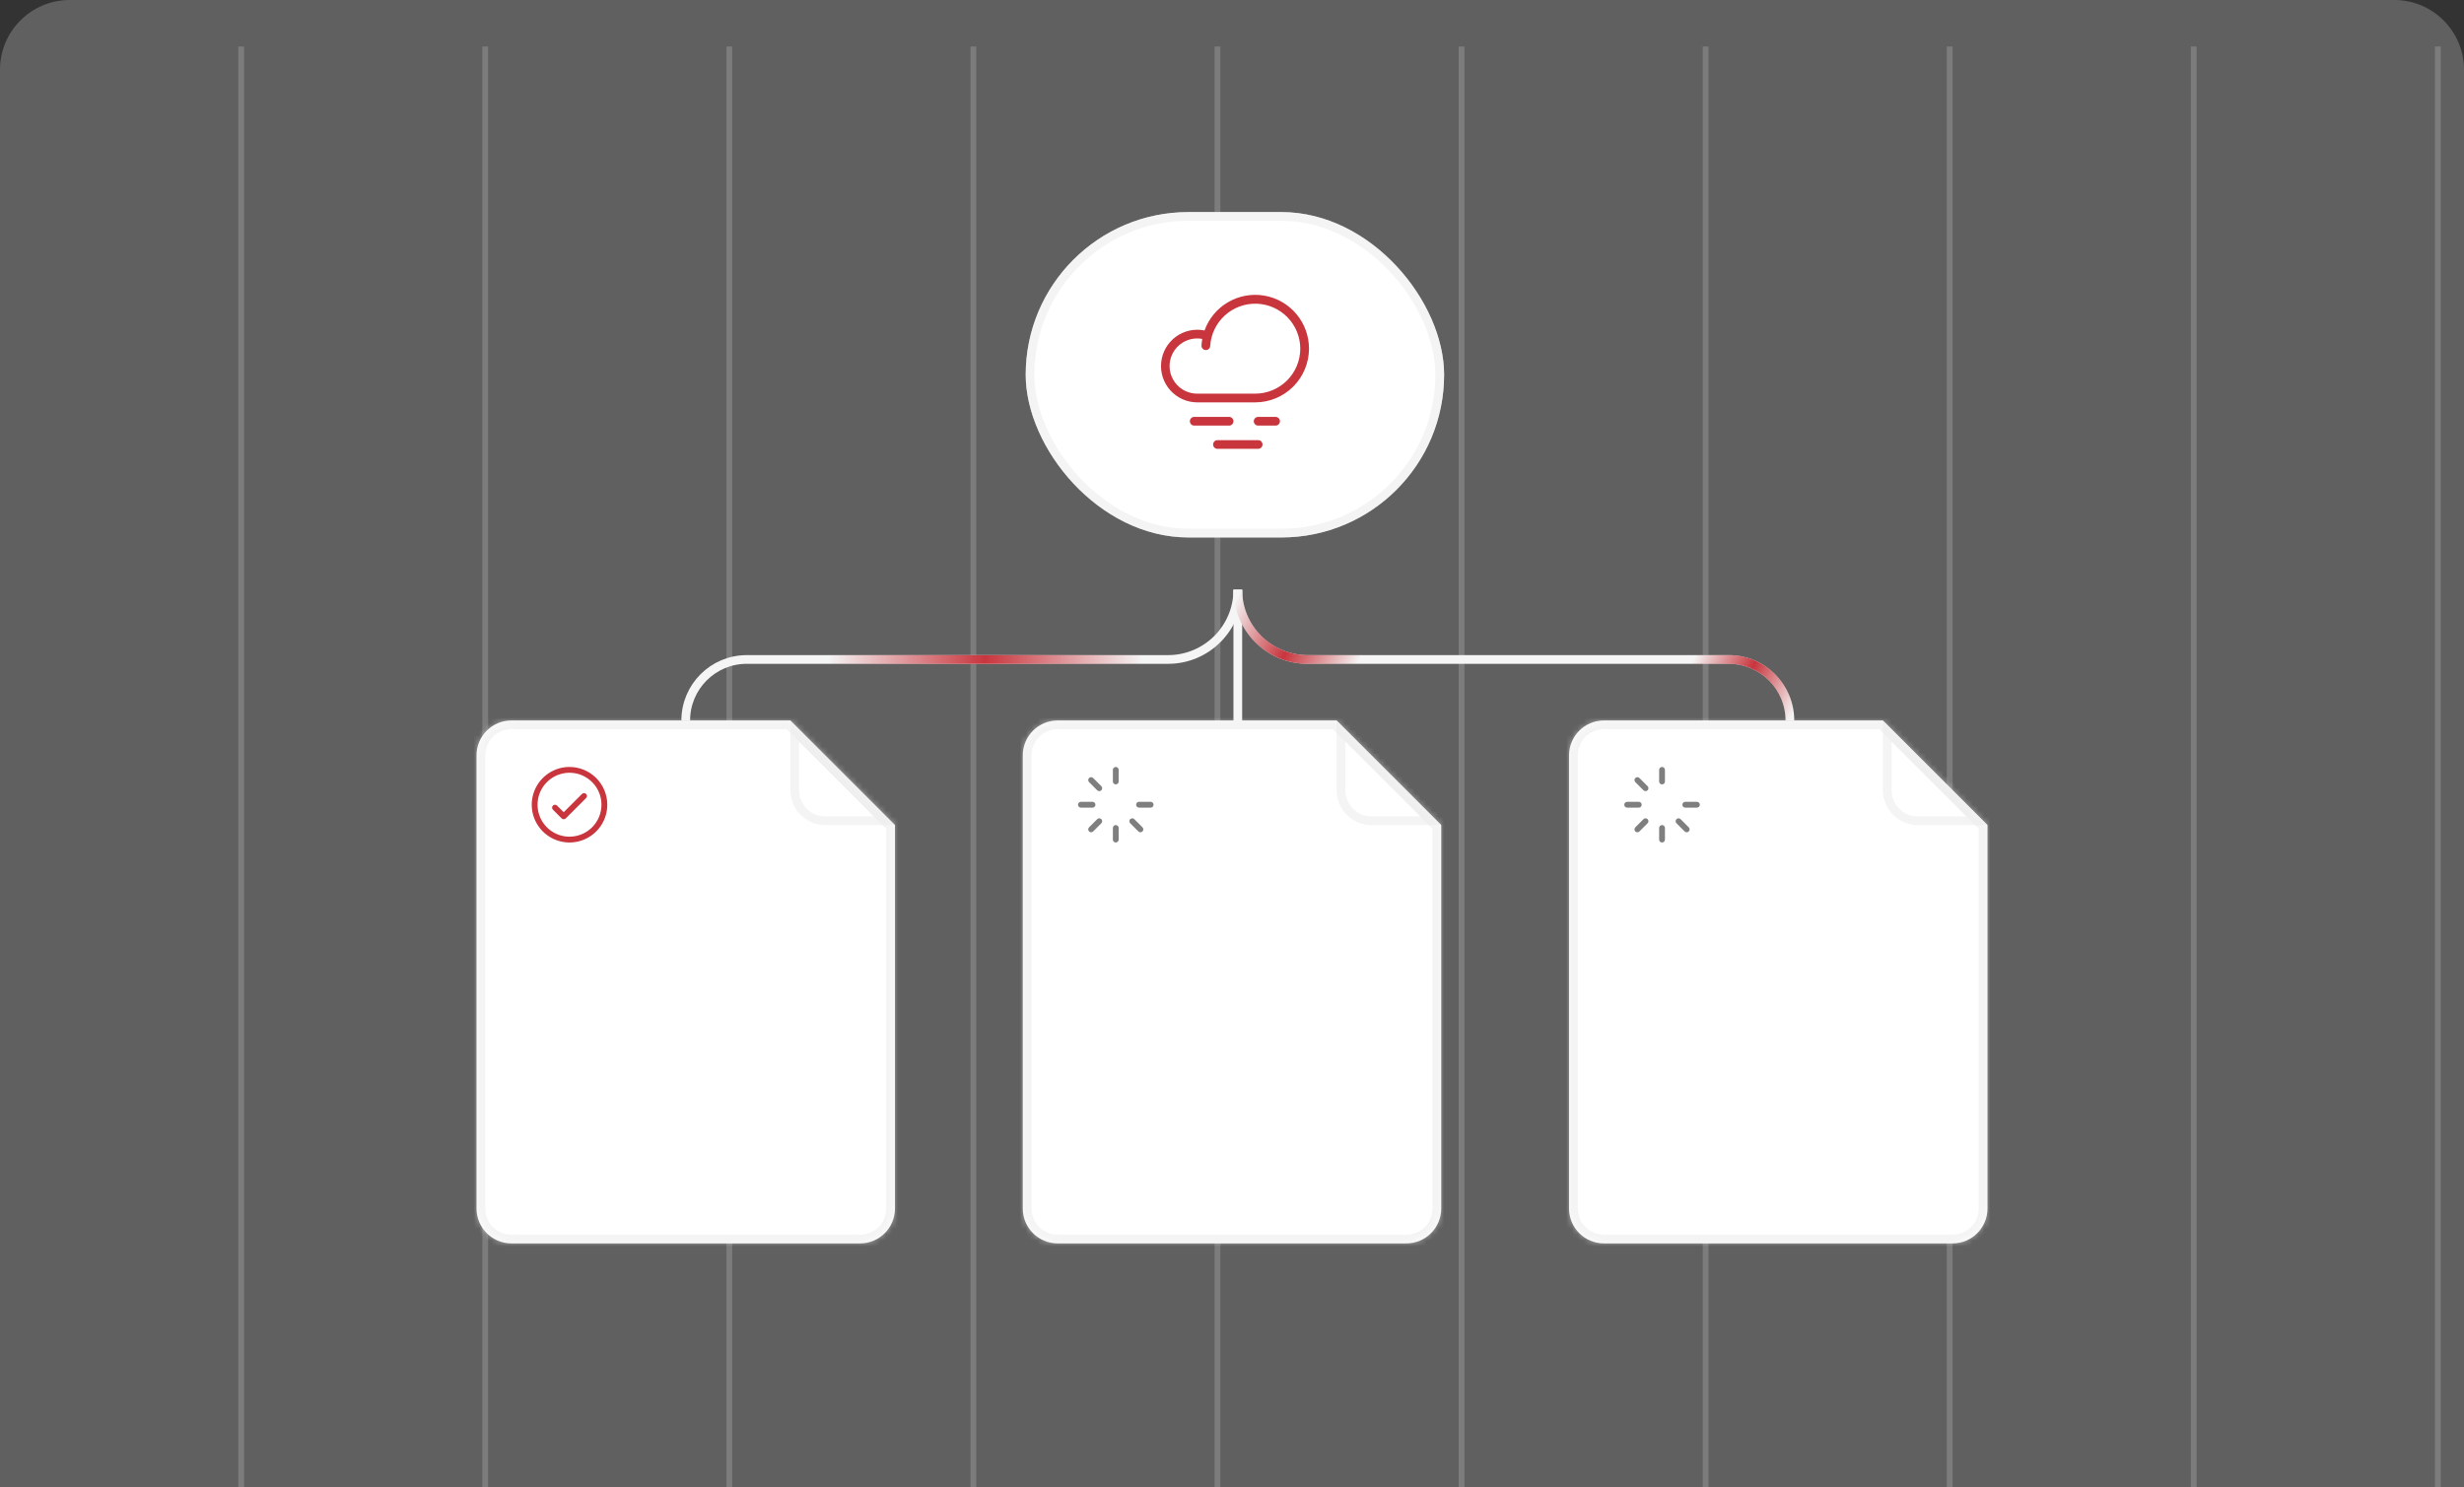 <svg width="424" height="256" viewBox="0 0 424 256" fill="none" xmlns="http://www.w3.org/2000/svg">
<rect x="0" y="0" width="424" height="256" fill="#333333" stroke="none"/>
<g clip-path="url(#clip0_536_14897)">
<path d="M0 12C0 5.373 5.373 0 12 0H412C418.627 0 424 5.373 424 12V256H0V12Z" fill="#EBEBEB" fill-opacity="0.25"/>
<g opacity="0.4">
<path d="M41.5 8V370" stroke="#EBEBEB" stroke-opacity="0.5"/>
<path d="M83.5 8V370" stroke="#EBEBEB" stroke-opacity="0.5"/>
<path d="M125.5 8V370" stroke="#EBEBEB" stroke-opacity="0.5"/>
<path d="M167.5 8V370" stroke="#EBEBEB" stroke-opacity="0.5"/>
<path d="M209.5 8V370" stroke="#EBEBEB" stroke-opacity="0.5"/>
<path d="M251.5 8V370" stroke="#EBEBEB" stroke-opacity="0.5"/>
<path d="M293.5 8V370" stroke="#EBEBEB" stroke-opacity="0.5"/>
<path d="M335.5 8V370" stroke="#EBEBEB" stroke-opacity="0.5"/>
<path d="M377.5 8V370" stroke="#EBEBEB" stroke-opacity="0.5"/>
<path d="M419.5 8V370" stroke="#EBEBEB" stroke-opacity="0.5"/>
</g>
<mask id="path-12-inside-1_536_14897" fill="white">
<path fill-rule="evenodd" clip-rule="evenodd" d="M88 124C84.686 124 82 126.686 82 130V208C82 211.314 84.686 214 88 214H148C151.314 214 154 211.314 154 208V142L136 124H88Z"/>
</mask>
<path fill-rule="evenodd" clip-rule="evenodd" d="M88 124C84.686 124 82 126.686 82 130V208C82 211.314 84.686 214 88 214H148C151.314 214 154 211.314 154 208V142L136 124H88Z" fill="white"/>
<path d="M154 142H155.5V141.379L155.061 140.939L154 142ZM136 124L137.061 122.939L136.621 122.5H136V124ZM83.5 130C83.5 127.515 85.515 125.5 88 125.5V122.5C83.858 122.5 80.5 125.858 80.5 130H83.5ZM83.5 208V130H80.5V208H83.5ZM88 212.5C85.515 212.5 83.5 210.485 83.5 208H80.5C80.5 212.142 83.858 215.5 88 215.5V212.5ZM148 212.5H88V215.5H148V212.5ZM152.5 208C152.5 210.485 150.485 212.5 148 212.5V215.5C152.142 215.5 155.5 212.142 155.5 208H152.5ZM152.5 142V208H155.5V142H152.5ZM134.939 125.061L152.939 143.061L155.061 140.939L137.061 122.939L134.939 125.061ZM88 125.5H136V122.5H88V125.5Z" fill="#EBEBEB" fill-opacity="0.5" mask="url(#path-12-inside-1_536_14897)"/>
<path d="M100.854 136.646C100.9 136.693 100.937 136.748 100.962 136.809C100.987 136.869 101 136.934 101 137C101 137.066 100.987 137.131 100.962 137.191C100.937 137.252 100.9 137.307 100.854 137.354L97.354 140.854C97.307 140.9 97.252 140.937 97.192 140.962C97.131 140.987 97.066 141 97 141C96.934 141 96.869 140.987 96.808 140.962C96.748 140.937 96.693 140.9 96.646 140.854L95.146 139.354C95.052 139.26 95 139.133 95 139C95 138.867 95.052 138.74 95.146 138.646C95.24 138.552 95.367 138.5 95.5 138.5C95.633 138.5 95.76 138.552 95.854 138.646L97 139.793L100.146 136.646C100.193 136.6 100.248 136.563 100.309 136.538C100.369 136.513 100.434 136.5 100.5 136.5C100.566 136.5 100.631 136.513 100.691 136.538C100.752 136.563 100.807 136.6 100.854 136.646ZM104.5 138.5C104.5 139.786 104.119 141.042 103.405 142.111C102.69 143.18 101.675 144.013 100.487 144.505C99.3 144.997 97.993 145.126 96.732 144.875C95.471 144.624 94.313 144.005 93.404 143.096C92.495 142.187 91.876 141.029 91.625 139.768C91.374 138.507 91.503 137.2 91.995 136.013C92.487 134.825 93.32 133.81 94.389 133.095C95.458 132.381 96.714 132 98 132C99.723 132.002 101.376 132.687 102.594 133.906C103.813 135.124 104.498 136.777 104.5 138.5ZM103.5 138.5C103.5 137.412 103.177 136.349 102.573 135.444C101.969 134.54 101.11 133.835 100.105 133.419C99.1 133.002 97.994 132.893 96.927 133.106C95.86 133.318 94.88 133.842 94.111 134.611C93.342 135.38 92.818 136.36 92.606 137.427C92.394 138.494 92.502 139.6 92.919 140.605C93.335 141.61 94.04 142.469 94.944 143.073C95.849 143.677 96.912 144 98 144C99.458 143.998 100.856 143.418 101.887 142.387C102.918 141.356 103.498 139.958 103.5 138.5Z" fill="#C8353D"/>
<path d="M136.75 136V125.811L144.47 133.53L152.189 141.25H142C139.101 141.25 136.75 138.899 136.75 136Z" stroke="#EBEBEB" stroke-opacity="0.5" stroke-width="1.5"/>
<mask id="path-16-inside-2_536_14897" fill="white">
<path fill-rule="evenodd" clip-rule="evenodd" d="M182 124C178.686 124 176 126.686 176 130V208C176 211.314 178.686 214 182 214H242C245.314 214 248 211.314 248 208V142L230 124H182Z"/>
</mask>
<path fill-rule="evenodd" clip-rule="evenodd" d="M182 124C178.686 124 176 126.686 176 130V208C176 211.314 178.686 214 182 214H242C245.314 214 248 211.314 248 208V142L230 124H182Z" fill="white"/>
<path d="M248 142H249.5V141.379L249.061 140.939L248 142ZM230 124L231.061 122.939L230.621 122.5H230V124ZM177.5 130C177.5 127.515 179.515 125.5 182 125.5V122.5C177.858 122.5 174.5 125.858 174.5 130H177.5ZM177.5 208V130H174.5V208H177.5ZM182 212.5C179.515 212.5 177.5 210.485 177.5 208H174.5C174.5 212.142 177.858 215.5 182 215.5V212.5ZM242 212.5H182V215.5H242V212.5ZM246.5 208C246.5 210.485 244.485 212.5 242 212.5V215.5C246.142 215.5 249.5 212.142 249.5 208H246.5ZM246.5 142V208H249.5V142H246.5ZM228.939 125.061L246.939 143.061L249.061 140.939L231.061 122.939L228.939 125.061ZM182 125.5H230V122.5H182V125.5Z" fill="#EBEBEB" fill-opacity="0.5" mask="url(#path-16-inside-2_536_14897)"/>
<path d="M192.5 132.5V134.5C192.5 134.633 192.447 134.76 192.354 134.854C192.26 134.947 192.133 135 192 135C191.867 135 191.74 134.947 191.646 134.854C191.553 134.76 191.5 134.633 191.5 134.5V132.5C191.5 132.367 191.553 132.24 191.646 132.146C191.74 132.053 191.867 132 192 132C192.133 132 192.26 132.053 192.354 132.146C192.447 132.24 192.5 132.367 192.5 132.5ZM198 138H196C195.867 138 195.74 138.053 195.646 138.146C195.553 138.24 195.5 138.367 195.5 138.5C195.5 138.633 195.553 138.76 195.646 138.854C195.74 138.947 195.867 139 196 139H198C198.133 139 198.26 138.947 198.354 138.854C198.447 138.76 198.5 138.633 198.5 138.5C198.5 138.367 198.447 138.24 198.354 138.146C198.26 138.053 198.133 138 198 138ZM195.182 140.975C195.087 140.885 194.961 140.836 194.831 140.838C194.701 140.839 194.576 140.892 194.484 140.984C194.392 141.076 194.339 141.201 194.338 141.331C194.336 141.461 194.385 141.587 194.475 141.682L195.889 143.096C195.983 143.19 196.11 143.243 196.243 143.243C196.375 143.243 196.502 143.19 196.596 143.096C196.69 143.002 196.743 142.875 196.743 142.743C196.743 142.61 196.69 142.483 196.596 142.389L195.182 140.975ZM192 142C191.867 142 191.74 142.053 191.646 142.146C191.553 142.24 191.5 142.367 191.5 142.5V144.5C191.5 144.633 191.553 144.76 191.646 144.854C191.74 144.947 191.867 145 192 145C192.133 145 192.26 144.947 192.354 144.854C192.447 144.76 192.5 144.633 192.5 144.5V142.5C192.5 142.367 192.447 142.24 192.354 142.146C192.26 142.053 192.133 142 192 142ZM188.818 140.975L187.404 142.389C187.31 142.483 187.257 142.61 187.257 142.743C187.257 142.875 187.31 143.002 187.404 143.096C187.498 143.19 187.625 143.243 187.757 143.243C187.89 143.243 188.017 143.19 188.111 143.096L189.525 141.682C189.615 141.587 189.664 141.461 189.662 141.331C189.661 141.201 189.608 141.076 189.516 140.984C189.424 140.892 189.299 140.839 189.169 140.838C189.039 140.836 188.913 140.885 188.818 140.975ZM188.5 138.5C188.5 138.367 188.447 138.24 188.354 138.146C188.26 138.053 188.133 138 188 138H186C185.867 138 185.74 138.053 185.646 138.146C185.553 138.24 185.5 138.367 185.5 138.5C185.5 138.633 185.553 138.76 185.646 138.854C185.74 138.947 185.867 139 186 139H188C188.133 139 188.26 138.947 188.354 138.854C188.447 138.76 188.5 138.633 188.5 138.5ZM188.111 133.904C188.017 133.81 187.89 133.757 187.757 133.757C187.625 133.757 187.498 133.81 187.404 133.904C187.31 133.998 187.257 134.125 187.257 134.257C187.257 134.39 187.31 134.517 187.404 134.611L188.818 136.025C188.913 136.115 189.039 136.164 189.169 136.162C189.299 136.161 189.424 136.108 189.516 136.016C189.608 135.924 189.661 135.799 189.662 135.669C189.664 135.539 189.615 135.413 189.525 135.318L188.111 133.904Z" fill="black" fill-opacity="0.5"/>
<path d="M230.75 136V125.811L238.47 133.53L246.189 141.25H236C233.101 141.25 230.75 138.899 230.75 136Z" stroke="#EBEBEB" stroke-opacity="0.5" stroke-width="1.5"/>
<mask id="path-20-inside-3_536_14897" fill="white">
<path fill-rule="evenodd" clip-rule="evenodd" d="M276 124C272.686 124 270 126.686 270 130V208C270 211.314 272.686 214 276 214H336C339.314 214 342 211.314 342 208V142L324 124H276Z"/>
</mask>
<path fill-rule="evenodd" clip-rule="evenodd" d="M276 124C272.686 124 270 126.686 270 130V208C270 211.314 272.686 214 276 214H336C339.314 214 342 211.314 342 208V142L324 124H276Z" fill="white"/>
<path d="M342 142H343.5V141.379L343.061 140.939L342 142ZM324 124L325.061 122.939L324.621 122.5H324V124ZM271.5 130C271.5 127.515 273.515 125.5 276 125.5V122.5C271.858 122.5 268.5 125.858 268.5 130H271.5ZM271.5 208V130H268.5V208H271.5ZM276 212.5C273.515 212.5 271.5 210.485 271.5 208H268.5C268.5 212.142 271.858 215.5 276 215.5V212.5ZM336 212.5H276V215.5H336V212.5ZM340.5 208C340.5 210.485 338.485 212.5 336 212.5V215.5C340.142 215.5 343.5 212.142 343.5 208H340.5ZM340.5 142V208H343.5V142H340.5ZM322.939 125.061L340.939 143.061L343.061 140.939L325.061 122.939L322.939 125.061ZM276 125.5H324V122.5H276V125.5Z" fill="#EBEBEB" fill-opacity="0.5" mask="url(#path-20-inside-3_536_14897)"/>
<path d="M286.5 132.5V134.5C286.5 134.633 286.447 134.76 286.354 134.854C286.26 134.947 286.133 135 286 135C285.867 135 285.74 134.947 285.646 134.854C285.553 134.76 285.5 134.633 285.5 134.5V132.5C285.5 132.367 285.553 132.24 285.646 132.146C285.74 132.053 285.867 132 286 132C286.133 132 286.26 132.053 286.354 132.146C286.447 132.24 286.5 132.367 286.5 132.5ZM292 138H290C289.867 138 289.74 138.053 289.646 138.146C289.553 138.24 289.5 138.367 289.5 138.5C289.5 138.633 289.553 138.76 289.646 138.854C289.74 138.947 289.867 139 290 139H292C292.133 139 292.26 138.947 292.354 138.854C292.447 138.76 292.5 138.633 292.5 138.5C292.5 138.367 292.447 138.24 292.354 138.146C292.26 138.053 292.133 138 292 138ZM289.182 140.975C289.087 140.885 288.961 140.836 288.831 140.838C288.701 140.839 288.576 140.892 288.484 140.984C288.392 141.076 288.339 141.201 288.338 141.331C288.336 141.461 288.385 141.587 288.475 141.682L289.889 143.096C289.983 143.19 290.11 143.243 290.243 143.243C290.375 143.243 290.502 143.19 290.596 143.096C290.69 143.002 290.743 142.875 290.743 142.743C290.743 142.61 290.69 142.483 290.596 142.389L289.182 140.975ZM286 142C285.867 142 285.74 142.053 285.646 142.146C285.553 142.24 285.5 142.367 285.5 142.5V144.5C285.5 144.633 285.553 144.76 285.646 144.854C285.74 144.947 285.867 145 286 145C286.133 145 286.26 144.947 286.354 144.854C286.447 144.76 286.5 144.633 286.5 144.5V142.5C286.5 142.367 286.447 142.24 286.354 142.146C286.26 142.053 286.133 142 286 142ZM282.818 140.975L281.404 142.389C281.31 142.483 281.257 142.61 281.257 142.743C281.257 142.875 281.31 143.002 281.404 143.096C281.498 143.19 281.625 143.243 281.757 143.243C281.89 143.243 282.017 143.19 282.111 143.096L283.525 141.682C283.615 141.587 283.664 141.461 283.662 141.331C283.661 141.201 283.608 141.076 283.516 140.984C283.424 140.892 283.299 140.839 283.169 140.838C283.039 140.836 282.913 140.885 282.818 140.975ZM282.5 138.5C282.5 138.367 282.447 138.24 282.354 138.146C282.26 138.053 282.133 138 282 138H280C279.867 138 279.74 138.053 279.646 138.146C279.553 138.24 279.5 138.367 279.5 138.5C279.5 138.633 279.553 138.76 279.646 138.854C279.74 138.947 279.867 139 280 139H282C282.133 139 282.26 138.947 282.354 138.854C282.447 138.76 282.5 138.633 282.5 138.5ZM282.111 133.904C282.017 133.81 281.89 133.757 281.757 133.757C281.625 133.757 281.498 133.81 281.404 133.904C281.31 133.998 281.257 134.125 281.257 134.257C281.257 134.39 281.31 134.517 281.404 134.611L282.818 136.025C282.913 136.115 283.039 136.164 283.169 136.162C283.299 136.161 283.424 136.108 283.516 136.016C283.608 135.924 283.661 135.799 283.662 135.669C283.664 135.539 283.615 135.413 283.525 135.318L282.111 133.904Z" fill="black" fill-opacity="0.5"/>
<path d="M324.75 136V125.811L332.47 133.53L340.189 141.25H330C327.101 141.25 324.75 138.899 324.75 136Z" stroke="#EBEBEB" stroke-opacity="0.5" stroke-width="1.5"/>
<rect x="176.5" y="36.5" width="72" height="56" rx="28" fill="white"/>
<rect x="177.25" y="37.25" width="70.5" height="54.5" rx="27.25" stroke="#EBEBEB" stroke-opacity="0.5" stroke-width="1.5"/>
<path d="M211.5 73.25H205.5C205.301 73.25 205.11 73.171 204.97 73.03C204.829 72.89 204.75 72.699 204.75 72.5C204.75 72.301 204.829 72.11 204.97 71.97C205.11 71.829 205.301 71.75 205.5 71.75H211.5C211.699 71.75 211.89 71.829 212.03 71.97C212.171 72.11 212.25 72.301 212.25 72.5C212.25 72.699 212.171 72.89 212.03 73.03C211.89 73.171 211.699 73.25 211.5 73.25ZM219.5 71.75H216.5C216.301 71.75 216.11 71.829 215.97 71.97C215.829 72.11 215.75 72.301 215.75 72.5C215.75 72.699 215.829 72.89 215.97 73.03C216.11 73.171 216.301 73.25 216.5 73.25H219.5C219.699 73.25 219.89 73.171 220.03 73.03C220.171 72.89 220.25 72.699 220.25 72.5C220.25 72.301 220.171 72.11 220.03 71.97C219.89 71.829 219.699 71.75 219.5 71.75ZM216.5 75.75H209.5C209.301 75.75 209.11 75.829 208.97 75.97C208.829 76.11 208.75 76.301 208.75 76.5C208.75 76.699 208.829 76.89 208.97 77.03C209.11 77.171 209.301 77.25 209.5 77.25H216.5C216.699 77.25 216.89 77.171 217.03 77.03C217.171 76.89 217.25 76.699 217.25 76.5C217.25 76.301 217.171 76.11 217.03 75.97C216.89 75.829 216.699 75.75 216.5 75.75ZM225.25 60C225.247 62.452 224.272 64.803 222.537 66.537C220.803 68.272 218.452 69.247 216 69.25H206C205.128 69.246 204.266 69.059 203.471 68.701C202.675 68.344 201.963 67.824 201.381 67.175C200.798 66.526 200.358 65.762 200.088 64.933C199.818 64.104 199.725 63.227 199.815 62.359C199.904 61.492 200.174 60.653 200.607 59.896C201.04 59.139 201.627 58.481 202.33 57.964C203.032 57.448 203.835 57.084 204.687 56.896C205.539 56.709 206.42 56.702 207.275 56.875C208.012 54.823 209.449 53.097 211.333 52.001C213.218 50.905 215.428 50.508 217.576 50.882C219.724 51.255 221.671 52.374 223.075 54.042C224.479 55.71 225.249 57.82 225.25 60ZM223.75 60C223.743 57.986 222.954 56.054 221.549 54.612C220.144 53.17 218.233 52.33 216.221 52.271C214.208 52.212 212.251 52.938 210.764 54.295C209.276 55.652 208.375 57.534 208.25 59.544C208.238 59.743 208.148 59.929 207.999 60.061C207.851 60.194 207.655 60.262 207.456 60.25C207.257 60.238 207.071 60.148 206.939 59.999C206.806 59.85 206.738 59.655 206.75 59.456C206.772 59.079 206.817 58.703 206.884 58.331C206.235 58.21 205.567 58.225 204.924 58.376C204.281 58.526 203.677 58.81 203.149 59.207C202.622 59.605 202.183 60.108 201.862 60.685C201.54 61.261 201.341 61.899 201.28 62.556C201.218 63.214 201.294 63.877 201.503 64.504C201.712 65.13 202.05 65.706 202.494 66.195C202.938 66.683 203.479 67.074 204.083 67.342C204.687 67.61 205.34 67.749 206 67.75H216C218.055 67.748 220.025 66.93 221.478 65.478C222.93 64.025 223.748 62.055 223.75 60Z" fill="#C8353D"/>
<path d="M213 101.5L213 124.5" stroke="#F5F5F5" stroke-width="1.5"/>
<path d="M213 101.5V101.5C213 108.127 207.627 113.5 201 113.5L128.5 113.5C122.701 113.5 118 118.201 118 124V124" stroke="#F5F5F5" stroke-width="1.5"/>
<path d="M196.5 113.5L142.5 113.5" stroke="url(#paint0_linear_536_14897)" stroke-width="1.5"/>
<path d="M213 101.5V101.5C213 108.127 218.373 113.5 225 113.5L297.5 113.5C303.299 113.5 308 118.201 308 124V124" stroke="#F5F5F5" stroke-width="1.5"/>
<path d="M308 124V124C308 118.201 303.299 113.5 297.5 113.5L281 113.5" stroke="url(#paint1_linear_536_14897)" stroke-width="1.5"/>
<path d="M213 101.5V101.5C213 108.127 218.373 113.5 225 113.5L234 113.5" stroke="url(#paint2_linear_536_14897)" stroke-width="1.5"/>
</g>
<defs>
<linearGradient id="paint0_linear_536_14897" x1="142.5" y1="113.5" x2="196.5" y2="113.5" gradientUnits="userSpaceOnUse">
<stop stop-color="#C8353D" stop-opacity="0"/>
<stop offset="0.5" stop-color="#C8353D"/>
<stop offset="1" stop-color="#C8353D" stop-opacity="0"/>
</linearGradient>
<linearGradient id="paint1_linear_536_14897" x1="308" y1="124" x2="290.456" y2="115.498" gradientUnits="userSpaceOnUse">
<stop stop-color="#C8353D" stop-opacity="0"/>
<stop offset="0.5" stop-color="#C8353D"/>
<stop offset="1" stop-color="#C8353D" stop-opacity="0"/>
</linearGradient>
<linearGradient id="paint2_linear_536_14897" x1="234" y1="113.5" x2="213" y2="102.5" gradientUnits="userSpaceOnUse">
<stop stop-color="#C8353D" stop-opacity="0"/>
<stop offset="0.5" stop-color="#C8353D"/>
<stop offset="1" stop-color="#C8353D" stop-opacity="0"/>
</linearGradient>
<clipPath id="clip0_536_14897">
<path d="M0 12C0 5.373 5.373 0 12 0H412C418.627 0 424 5.373 424 12V256H0V12Z" fill="white"/>
</clipPath>
</defs>
</svg>

